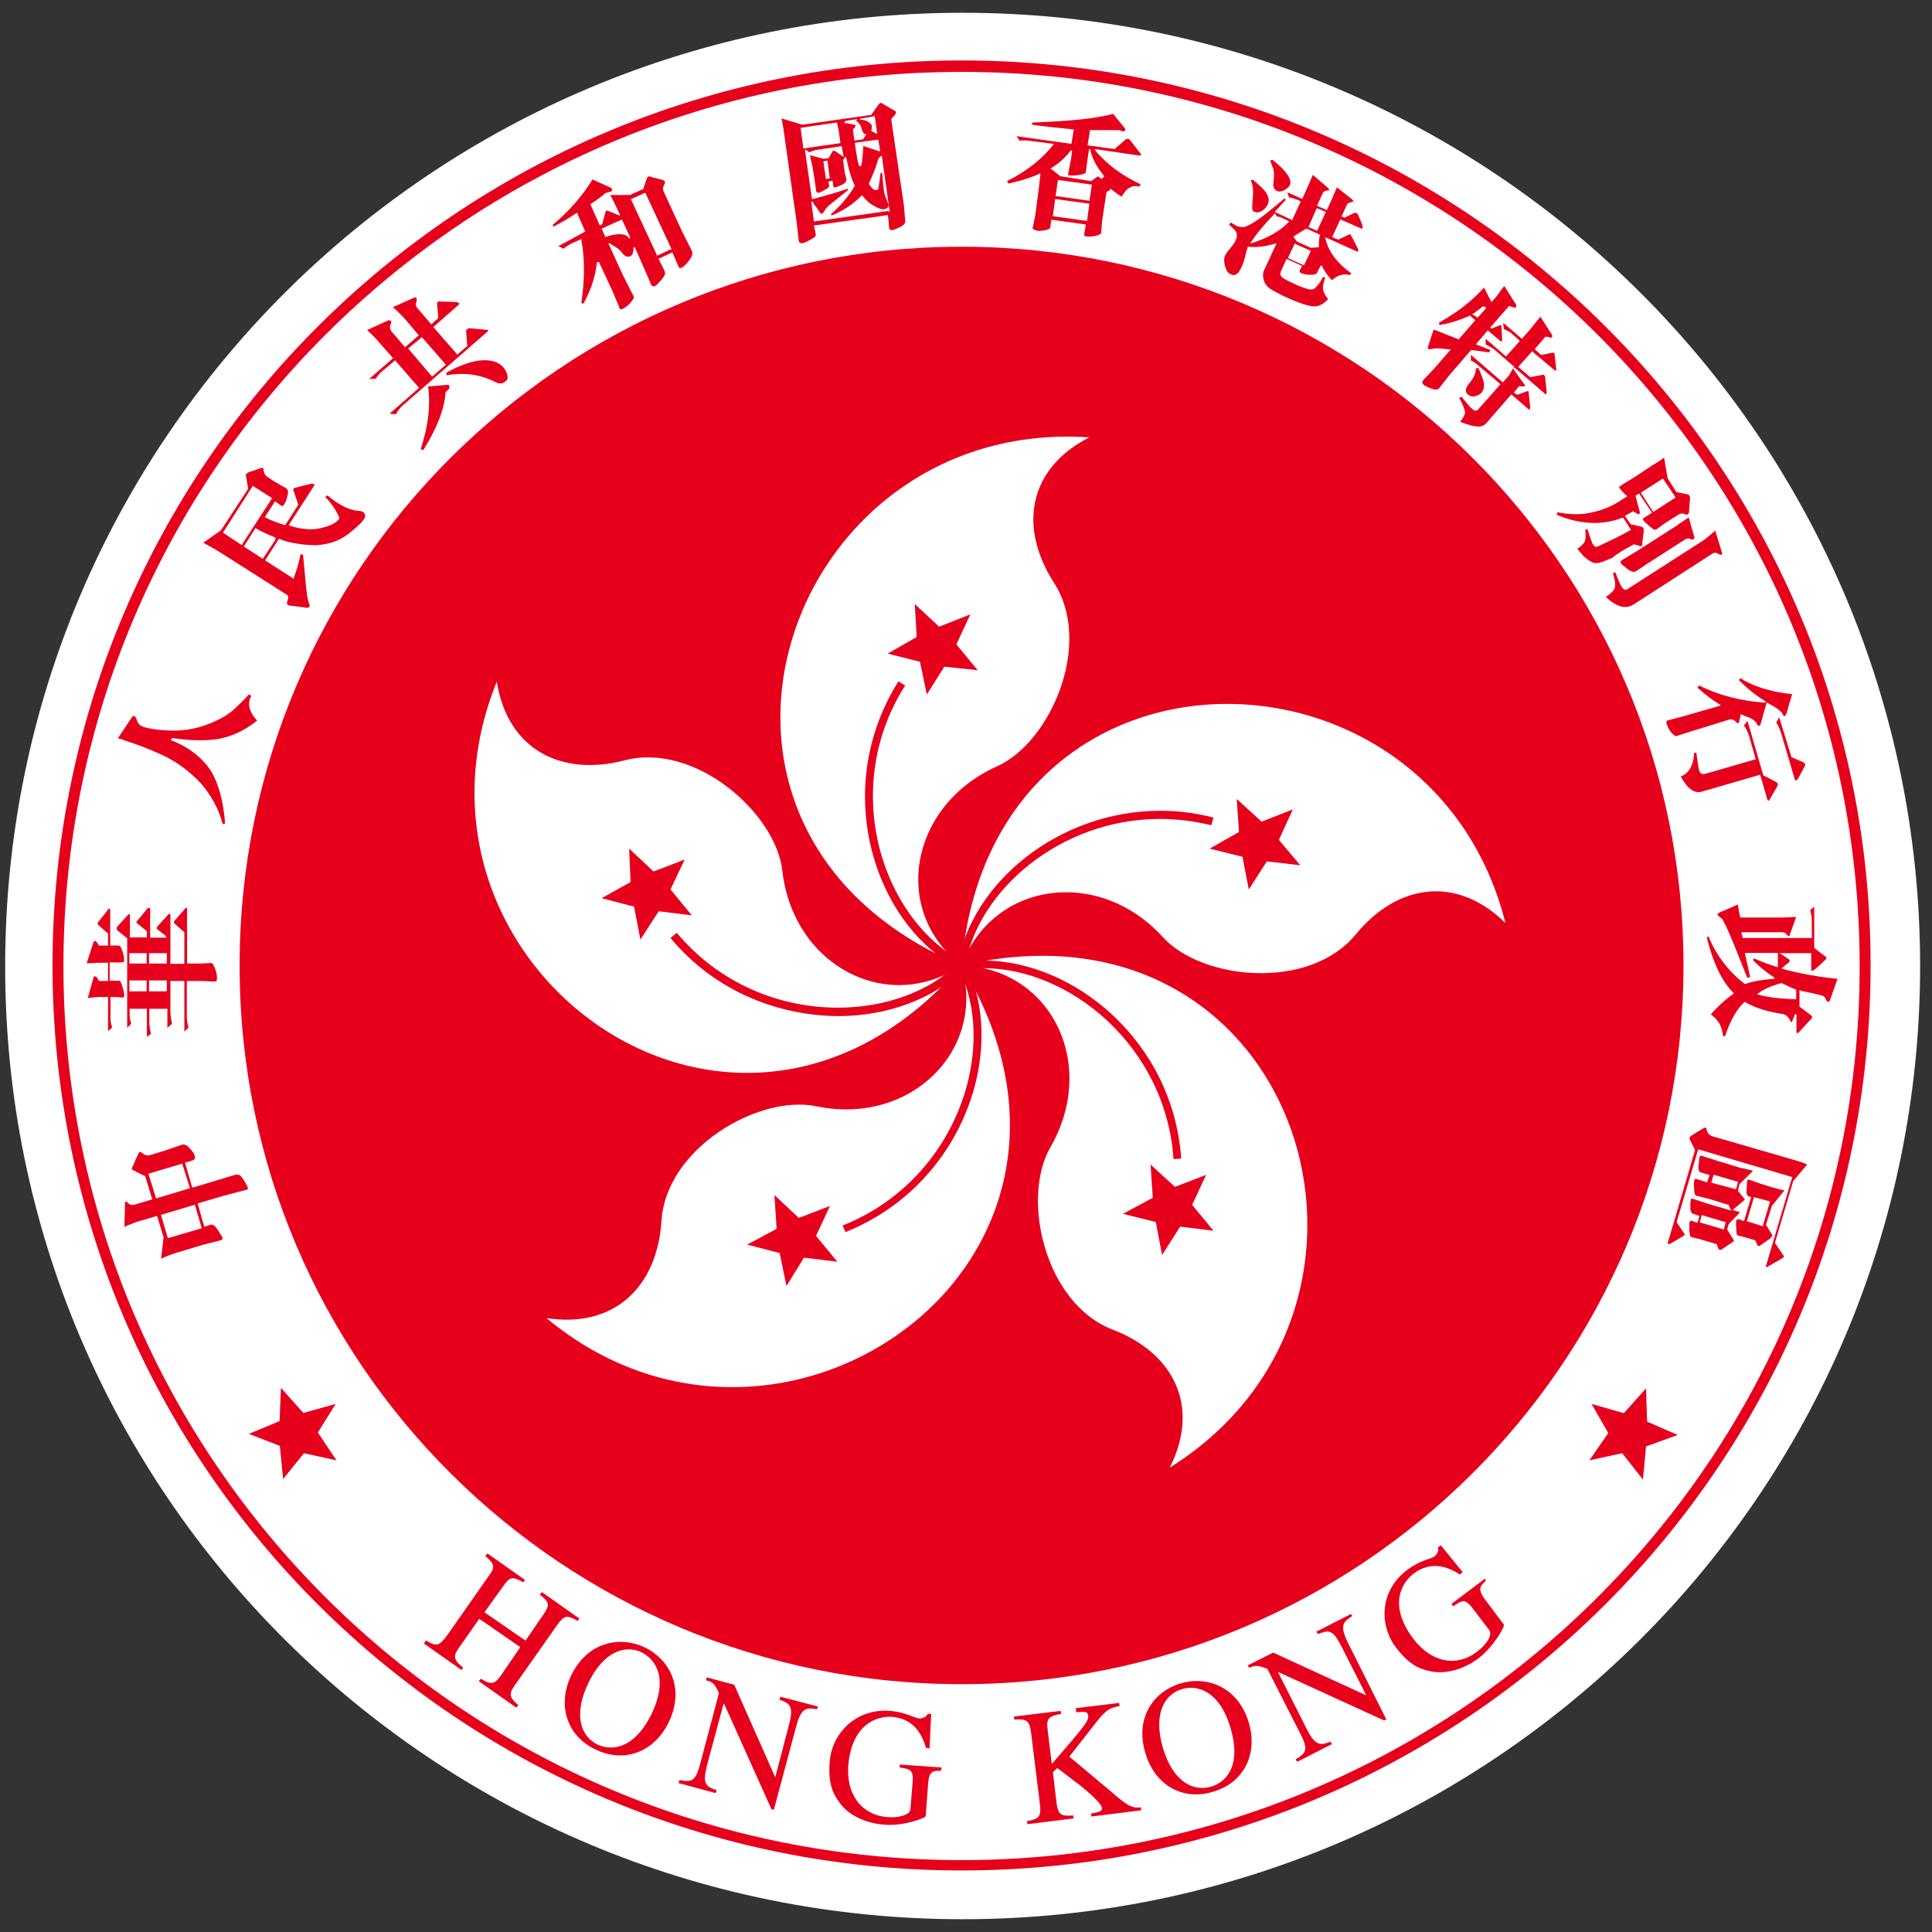 <svg width="78" height="78" viewBox="0 0 78 78" fill="none" xmlns="http://www.w3.org/2000/svg">
<rect x="0" y="0" width="78" height="78" fill="#333333" stroke="none"/>
<g id="Group">
<g id="Group_2">
<path id="Vector" d="M38.865 77.484C60.214 77.484 77.52 60.254 77.52 39C77.52 17.746 60.214 0.516 38.865 0.516C17.516 0.516 0.209 17.746 0.209 39C0.187 60.254 17.494 77.484 38.865 77.484Z" fill="white"/>
<path id="Vector_2" d="M38.82 2.44C18.543 2.44 2.12 18.812 2.12 38.978C2.12 59.165 18.565 75.516 38.82 75.516C59.098 75.516 75.521 59.143 75.521 38.978C75.543 18.812 59.098 2.44 38.82 2.44ZM38.82 75.098C18.786 75.098 2.561 58.934 2.561 39C2.561 19.065 18.786 2.902 38.82 2.902C58.855 2.902 75.079 19.065 75.079 39C75.102 58.913 58.844 75.098 38.82 75.098Z" fill="#E6001C"/>
<path id="Vector_3" d="M38.82 67.995C54.923 67.995 67.967 55.009 67.967 38.978C67.967 22.947 54.901 9.961 38.82 9.961C22.718 9.961 9.674 22.969 9.674 38.978C9.663 55.009 22.729 67.995 38.82 67.995Z" fill="#E6001C"/>
<g id="Group_3">
<g id="Group_4">
<path id="Vector_4" d="M38.82 38.978C25.921 33.546 31.631 16.823 43.978 17.658C41.482 18.934 41.129 21.309 42.553 23.53C44.144 25.993 42.41 29.984 40.245 30.941C36.7 32.546 35.982 36.79 38.82 38.978Z" fill="white"/>
<path id="Vector_5" d="M38.82 38.978C29.654 49.523 15.439 38.934 20.056 27.521C20.498 30.281 22.673 31.358 25.214 30.699C28.063 29.951 31.332 32.832 31.586 35.163C32.028 39 35.838 40.979 38.82 38.978Z" fill="white"/>
<path id="Vector_6" d="M38.82 38.978C46.055 50.919 31.542 61.112 22.066 53.217C24.838 53.635 26.528 51.92 26.705 49.314C26.87 46.367 30.625 44.179 32.956 44.663C36.744 45.454 39.825 42.42 38.82 38.978Z" fill="white"/>
<path id="Vector_7" d="M38.82 38.978C52.471 35.822 57.718 52.7 47.225 59.253C48.484 56.769 47.369 54.613 44.917 53.679C42.167 52.612 41.228 48.379 42.399 46.334C44.354 42.947 42.421 39.099 38.82 38.978Z" fill="white"/>
<path id="Vector_8" d="M38.82 38.978C40.013 25.069 57.784 25.322 60.777 37.263C58.789 35.306 56.392 35.702 54.736 37.725C52.869 40.001 48.529 39.583 46.938 37.824C44.332 34.976 40.057 35.614 38.82 38.978Z" fill="white"/>
</g>
<g id="Group_5">
<path id="Vector_9" d="M38.125 26.916L37.418 28.038L37.142 26.718L35.838 26.388L37.009 25.718L36.932 24.387L37.915 25.3L39.174 24.805L38.611 26.015L39.472 27.059L38.125 26.916Z" fill="#E6001C"/>
<path id="Vector_10" d="M27.069 35.91L27.931 36.955L26.594 36.79L25.854 37.933L25.6 36.603L24.286 36.262L25.457 35.613L25.401 34.261L26.384 35.185L27.643 34.701L27.069 35.91Z" fill="#E6001C"/>
<path id="Vector_11" d="M32.249 49.171L33.508 48.687L32.945 49.896L33.806 50.941L32.459 50.776L31.752 51.919L31.476 50.589L30.162 50.248L31.354 49.611L31.266 48.247L32.249 49.171Z" fill="#E6001C"/>
<path id="Vector_12" d="M46.541 48.357L46.452 47.016L47.435 47.917L48.694 47.433L48.131 48.643L48.992 49.688L47.645 49.523L46.916 50.666L46.662 49.336L45.337 49.006L46.541 48.357Z" fill="#E6001C"/>
<path id="Vector_13" d="M50.163 34.591L48.838 34.261L50.02 33.59L49.931 32.26L50.936 33.172L52.195 32.678L51.632 33.909L52.493 34.932L51.146 34.778L50.417 35.91L50.163 34.591Z" fill="#E6001C"/>
</g>
<g id="Group_6">
<path id="Vector_14" d="M34.922 32.15C34.922 30.6 35.341 28.994 36.269 27.51L36.545 27.675C35.64 29.093 35.242 30.644 35.242 32.139C35.242 35.042 36.755 37.736 38.909 38.846L38.765 39.143C36.468 37.956 34.922 35.163 34.922 32.15Z" fill="#E6001C"/>
<path id="Vector_15" d="M27.069 37.868L27.323 37.659C29.068 39.748 31.52 40.682 33.828 40.682C35.739 40.682 37.539 40.034 38.71 38.868L38.942 39.099C37.683 40.353 35.794 41.023 33.828 41.023C31.432 41.001 28.88 40.045 27.069 37.868Z" fill="#E6001C"/>
<path id="Vector_16" d="M34.016 49.479C37.473 48.104 39.306 44.784 39.306 41.815C39.306 40.814 39.096 39.869 38.677 39.033L38.975 38.89C39.417 39.77 39.627 40.77 39.627 41.793C39.627 44.883 37.716 48.302 34.138 49.742L34.016 49.479Z" fill="#E6001C"/>
<path id="Vector_17" d="M39.704 39.088C39.406 39.088 39.141 39.11 38.865 39.154L38.82 38.846C39.119 38.802 39.406 38.78 39.704 38.78C43.349 38.78 47.358 42.035 47.689 46.774L47.38 46.796C47.06 42.211 43.161 39.088 39.704 39.088Z" fill="#E6001C"/>
<path id="Vector_18" d="M38.666 38.956C39.207 35.68 42.708 32.733 46.85 32.733C47.568 32.733 48.275 32.821 48.992 33.008L48.904 33.316C48.208 33.151 47.523 33.063 46.828 33.063C42.841 33.063 39.472 35.922 38.964 39.011L38.666 38.956Z" fill="#E6001C"/>
</g>
</g>
<path id="Vector_19" d="M12.833 57.835L13.584 58.957L12.27 58.671L11.43 59.715L11.298 58.374L10.05 57.89L11.287 57.373L11.342 56.032L12.247 57.044L13.551 56.681L12.833 57.835Z" fill="#E6001C"/>
<path id="Vector_20" d="M64.93 57.857L64.168 58.957L65.493 58.671L66.332 59.737L66.454 58.396L67.735 57.934L66.498 57.395L66.454 56.054L65.559 57.054L64.256 56.681L64.93 57.857Z" fill="#E6001C"/>
<g id="Group_7">
<path id="Vector_21" d="M17.195 66.225C17.659 66.521 17.759 66.412 18.057 66.016L19.713 63.652C20.012 63.256 19.968 63.146 19.592 62.816L19.68 62.717L21.193 63.784L21.127 63.883C20.685 63.63 20.586 63.652 20.31 64.047L19.559 65.092L21.215 66.236L21.933 65.191C22.209 64.795 22.187 64.685 21.79 64.377L21.878 64.278L23.391 65.345L23.325 65.444C22.883 65.191 22.784 65.213 22.508 65.587L20.807 68.006C20.553 68.358 20.531 68.512 20.928 68.841L20.84 68.94L19.327 67.874L19.415 67.775C19.879 68.072 20.001 67.962 20.277 67.566L21.006 66.499L19.349 65.356L18.554 66.488C18.3 66.84 18.278 66.994 18.697 67.324L18.631 67.423L17.118 66.356L17.195 66.225Z" fill="#E6001C"/>
<path id="Vector_22" d="M23.049 67.665C23.701 66.291 25.004 66.038 26.009 66.499C26.992 66.961 27.666 68.105 27.014 69.501C26.406 70.777 25.169 71.172 24.076 70.645C22.96 70.15 22.463 68.941 23.049 67.665ZM26.318 69.171C26.97 67.797 26.506 67.005 25.898 66.708C25.291 66.412 24.385 66.609 23.734 67.984C23.126 69.303 23.48 70.139 24.153 70.447C24.827 70.733 25.689 70.48 26.318 69.171Z" fill="#E6001C"/>
<path id="Vector_23" d="M32.989 69.006C32.569 68.941 32.359 68.918 32.15 69.677L31.244 73.064L31.145 73.042L29.234 68.787H29.212L28.538 71.293C28.372 71.964 28.45 72.129 28.936 72.272L28.891 72.393L27.389 71.986L27.434 71.865C27.942 71.964 28.085 71.909 28.273 71.195L29.024 68.358C28.858 67.962 28.748 67.896 28.505 67.841L28.527 67.72L29.642 68.017L31.299 71.755L31.862 69.6C32.05 68.874 31.884 68.764 31.465 68.622L31.509 68.501L33.022 68.897L32.989 69.006Z" fill="#E6001C"/>
<path id="Vector_24" d="M37.981 71.491C37.683 71.491 37.517 71.491 37.473 71.975L37.374 73.317C37.374 73.405 36.446 73.734 35.717 73.668C35.065 73.624 34.336 73.361 33.917 72.811C33.607 72.393 33.431 71.997 33.497 71.118C33.585 70.007 34.524 68.963 35.949 69.072C36.623 69.138 36.91 69.369 37.12 69.38C37.164 69.38 37.396 69.358 37.451 69.193H37.594L37.528 70.59L37.385 70.568C37.241 70.084 36.943 69.402 36.026 69.314C35.397 69.27 34.392 69.611 34.248 71.272C34.16 72.459 34.789 73.273 35.816 73.361C36.258 73.405 36.744 73.273 36.755 73.053L36.843 71.986C36.888 71.447 36.755 71.425 36.324 71.359V71.239L38.025 71.359L37.981 71.491Z" fill="#E6001C"/>
</g>
<g id="Group_8">
<path id="Vector_25" d="M43.437 68.962L45.182 68.753L45.204 68.874C44.806 68.962 44.685 68.995 44.265 69.523L43.172 70.919L44.917 72.382C45.403 72.8 45.668 73.031 46.055 72.965L46.077 73.086L44.067 73.338L44.044 73.218C44.398 73.152 44.508 73.13 44.486 72.987C44.464 72.778 43.735 72.173 43.481 71.986L42.686 71.381L42.509 71.546L42.653 72.778C42.719 73.24 42.796 73.338 43.327 73.294L43.349 73.415L41.482 73.646L41.46 73.525C41.979 73.437 42.045 73.317 41.979 72.8L41.626 69.941C41.559 69.424 41.416 69.402 40.952 69.424L40.93 69.303L42.819 69.072L42.841 69.193C42.322 69.292 42.233 69.38 42.299 69.864L42.465 71.216C43.79 69.688 43.956 69.479 43.934 69.27C43.912 69.083 43.79 69.105 43.448 69.127L43.437 68.962Z" fill="#E6001C"/>
<path id="Vector_26" d="M46.242 70.777C45.8 69.314 46.618 68.27 47.667 67.962C48.716 67.654 49.975 68.083 50.417 69.545C50.815 70.898 50.141 72.008 48.97 72.338C47.811 72.701 46.64 72.129 46.242 70.777ZM49.677 69.754C49.258 68.314 48.374 67.995 47.722 68.193C47.071 68.38 46.529 69.116 46.949 70.568C47.369 71.964 48.186 72.338 48.904 72.129C49.622 71.909 50.097 71.15 49.677 69.754Z" fill="#E6001C"/>
<path id="Vector_27" d="M54.592 65.246C54.239 65.477 54.073 65.598 54.404 66.29L55.972 69.424L55.873 69.457L51.621 67.511H51.599L52.77 69.831C53.079 70.436 53.278 70.502 53.708 70.315L53.775 70.414L52.372 71.128L52.306 71.029C52.748 70.777 52.825 70.612 52.493 69.985L51.168 67.379C50.771 67.214 50.66 67.236 50.439 67.335L50.373 67.236L51.4 66.719L55.133 68.435H55.155L54.15 66.455C53.797 65.763 53.631 65.807 53.211 65.972L53.145 65.873L54.548 65.158L54.592 65.246Z" fill="#E6001C"/>
<path id="Vector_28" d="M59.982 63.828C59.772 64.014 59.65 64.135 59.915 64.52L60.711 65.587C60.777 65.653 60.291 66.489 59.706 66.939C59.187 67.335 58.469 67.61 57.773 67.478C57.265 67.379 56.867 67.181 56.348 66.499C55.674 65.598 55.696 64.201 56.834 63.366C57.375 62.97 57.762 62.948 57.927 62.827C57.972 62.783 58.115 62.64 58.049 62.475L58.17 62.387L59.054 63.476L58.932 63.564C58.513 63.289 57.817 62.981 57.088 63.52C56.58 63.894 56.039 64.817 57.066 66.17C57.795 67.126 58.811 67.313 59.628 66.686C60.004 66.412 60.258 66.016 60.136 65.829L59.485 64.971C59.153 64.531 59.043 64.597 58.667 64.85L58.601 64.751L59.96 63.729L59.982 63.828Z" fill="#E6001C"/>
</g>
<g id="Group_9">
<path id="Vector_29" d="M10.005 47.939C9.983 47.873 9.917 47.774 9.84 47.642C9.74 47.477 9.674 47.433 9.63 47.433C9.586 47.411 9.541 47.411 9.486 47.433L8.79 47.642L7.808 47.939H7.774L7.752 47.917L7.476 46.961L7.454 46.939H7.476L7.774 46.851C7.819 46.829 7.896 46.807 7.863 46.664C7.841 46.576 7.774 46.477 7.653 46.356C7.553 46.235 7.443 46.191 7.355 46.213L6.681 46.444L6.074 46.631C5.952 46.675 5.819 46.631 5.72 46.532C5.698 46.51 5.676 46.51 5.654 46.51C5.632 46.51 5.588 46.532 5.588 46.576L5.334 47.137C5.334 47.159 5.311 47.181 5.334 47.203C5.334 47.224 5.356 47.246 5.378 47.246L5.842 47.477H5.864V47.499L6.14 48.401L6.162 48.423H6.14L5.444 48.632C5.322 48.676 5.212 48.632 5.135 48.533C5.113 48.511 5.113 48.511 5.091 48.511C5.068 48.511 5.046 48.533 5.046 48.555L5.024 49.534C5.146 49.468 5.322 49.413 5.532 49.325L6.328 49.094H6.35V49.116L6.604 49.951L6.504 50.82C6.714 50.721 6.924 50.633 7.156 50.567L8.183 50.259L8.912 50.072C8.956 50.072 8.956 50.05 8.978 50.028C8.978 50.006 8.978 49.984 8.978 49.962C8.956 49.896 8.89 49.819 8.813 49.688C8.713 49.523 8.647 49.479 8.603 49.457C8.559 49.435 8.514 49.435 8.459 49.457L8.271 49.523H8.238V49.501L7.984 48.599V48.577H8.006L9.056 48.269L9.939 48.038C9.983 48.038 10.005 48.016 10.005 47.994C10.005 47.994 10.005 47.983 10.005 47.939ZM6.316 48.379H6.294V48.357L5.996 47.401V47.379H6.018L7.344 46.983H7.366V47.005L7.664 47.961V47.983H7.631L6.316 48.379ZM8.139 49.566L8.161 49.589H8.139L6.791 49.984H6.769V49.962L6.504 49.061V49.039H6.526L7.852 48.643H7.874V48.665L8.139 49.566Z" fill="#E6001C"/>
</g>
<path id="Vector_30" d="M4.483 41.463L4.461 41.485V41.507L4.483 41.463Z" fill="white"/>
<g id="Group_10">
<path id="Vector_31" d="M6.946 41.276H6.924V41.298L6.946 41.276Z" fill="#E6001C"/>
<path id="Vector_32" d="M7.608 41.463L7.587 41.485L7.608 41.463Z" fill="white"/>
<path id="Vector_33" d="M6.106 41.672H6.085V41.694L6.106 41.672Z" fill="white"/>
</g>
<g id="Group_11">
<path id="Vector_34" d="M3.688 39.462V39.44H3.71L3.688 39.462Z" fill="#E6001C"/>
<path id="Vector_35" d="M4.925 38.857C4.991 38.857 5.013 38.835 5.013 38.769C5.013 38.681 4.991 38.582 4.969 38.472C4.925 38.351 4.903 38.285 4.881 38.241C4.859 38.197 4.814 38.175 4.781 38.175H4.461H4.45V38.153V36.735C4.45 36.735 4.45 36.691 4.428 36.691C4.428 36.691 4.428 36.691 4.406 36.691C4.384 36.691 4.362 36.691 4.362 36.713C4.362 36.735 3.964 37.23 3.964 37.23C3.942 37.252 3.942 37.274 3.942 37.296C3.942 37.318 3.964 37.34 3.986 37.362L4.34 37.669L4.362 37.691V38.153V38.175H4.34H4.008H3.986V38.153L3.887 38.01C3.865 37.988 3.865 37.988 3.843 37.988C3.82 37.988 3.798 38.01 3.776 38.032L3.5 38.89C3.622 38.89 3.986 38.868 3.986 38.868H4.34H4.362V38.89V39.583V39.605H4.34H4.008H3.986V39.583C3.92 39.462 3.898 39.44 3.887 39.44C3.865 39.44 3.865 39.418 3.843 39.418C3.798 39.418 3.776 39.44 3.776 39.462L3.544 40.297C3.644 40.275 3.964 40.253 3.964 40.253H4.34H4.362V40.275V41.628L4.527 41.485C4.483 41.342 4.461 41.21 4.461 41.111V40.275V40.253H4.483H4.715L4.969 40.275C4.991 40.275 4.991 40.275 4.991 40.253C5.013 40.253 5.013 40.209 5.013 40.154C5.013 40.099 4.991 39.989 4.947 39.847C4.903 39.682 4.859 39.638 4.859 39.616C4.837 39.594 4.792 39.594 4.77 39.594H4.439H4.428V39.572V38.879V38.857H4.45H4.925Z" fill="#E6001C"/>
<path id="Vector_36" d="M8.68 39.099C8.636 39 8.603 38.879 8.514 38.879L8.073 38.901H7.565H7.553V38.879V36.691C7.553 36.647 7.531 36.647 7.531 36.647C7.509 36.647 7.487 36.669 7.487 36.669L7.045 37.175C7.023 37.197 7.023 37.219 7.023 37.241C7.023 37.263 7.045 37.285 7.068 37.307L7.443 37.637V37.658V38.89V38.912H7.421H6.902H6.88V38.89V36.944C6.88 36.922 6.88 36.9 6.858 36.9C6.836 36.9 6.836 36.9 6.836 36.9C6.813 36.9 6.791 36.9 6.791 36.922L6.372 37.384C6.35 37.406 6.328 37.45 6.328 37.472C6.328 37.494 6.35 37.516 6.372 37.538L6.703 37.791V37.812V37.834V37.856H6.692H6.085H6.062V37.834V36.702C6.062 36.658 6.04 36.658 6.018 36.658C5.996 36.658 5.974 36.658 5.952 36.68C5.93 36.702 5.532 37.186 5.532 37.186C5.51 37.186 5.51 37.208 5.51 37.23C5.51 37.252 5.532 37.274 5.554 37.296L5.93 37.593V37.615V37.824V37.846H5.908H5.267H5.245V37.824V36.944C5.245 36.9 5.223 36.9 5.223 36.9C5.201 36.9 5.201 36.9 5.179 36.922L4.737 37.406C4.715 37.428 4.715 37.45 4.715 37.494C4.715 37.516 4.715 37.538 4.737 37.56L5.113 37.867H5.135V37.889V41.496L5.3 41.331C5.256 41.21 5.234 41.078 5.234 40.979V40.748V40.726H5.256H5.908H5.93V40.748V41.859L6.096 41.738C6.051 41.551 6.029 41.408 6.029 41.254V40.748V40.726H6.062H6.736H6.758V40.748V41.496L6.946 41.331C6.902 41.144 6.88 40.979 6.88 40.814V39.649V39.605H6.902H7.421H7.443V39.627V41.65L7.609 41.485C7.565 41.32 7.542 41.155 7.542 41.023V39.605H7.565H8.128L8.614 39.627C8.702 39.627 8.735 39.627 8.735 39.605C8.757 39.605 8.757 39.561 8.757 39.517C8.768 39.396 8.746 39.275 8.68 39.099ZM5.223 38.879V38.505V38.483H5.245H5.897H5.919V38.505V38.879V38.901H5.897H5.245H5.223V38.879ZM5.897 40.023H5.245H5.223V40.001V39.605V39.583H5.245H5.897H5.919V39.605V40.001V40.023H5.897ZM6.018 38.879V38.505V38.483H6.04H6.714H6.736V38.505V38.879V38.901H6.714H6.04H6.018V38.879ZM6.714 40.023H6.04H6.018V40.001V39.605V39.583H6.04H6.714H6.736V39.605V39.979V40.001H6.714V40.023Z" fill="#E6001C"/>
</g>
<g id="Group_12">
<path id="Vector_37" d="M6.946 29.819V29.797H6.968C7.62 29.896 8.227 29.918 8.768 29.841C9.31 29.753 9.862 29.511 10.381 29.093C10.105 28.796 10.005 28.51 10.083 28.235C10.105 28.192 10.105 28.148 10.149 28.115L10.061 28.027C9.784 28.323 9.553 28.543 9.409 28.675C9.243 28.818 9.011 28.972 8.691 29.115C8.382 29.258 8.062 29.368 7.752 29.423C7.443 29.489 7.079 29.511 6.725 29.489C6.372 29.467 6.029 29.423 5.786 29.346C5.665 29.302 5.577 29.225 5.532 29.093C5.488 28.95 5.444 28.928 5.433 28.906C5.411 28.906 5.367 28.906 5.345 28.928L4.759 29.808C4.848 29.83 4.947 29.852 5.035 29.896C5.433 30.017 5.941 30.204 6.548 30.479C7.134 30.753 7.664 31.149 8.106 31.622C8.525 32.106 8.835 32.667 8.989 33.271L9.089 33.249C9.022 32.37 8.835 31.666 8.525 31.138C8.194 30.622 7.664 30.182 6.913 29.885H6.88L6.946 29.819Z" fill="#E6001C"/>
</g>
<g id="Group_13">
<path id="Vector_38" d="M14.743 20.792C14.721 20.726 14.699 20.693 14.655 20.671C14.633 20.649 14.567 20.627 14.489 20.627C14.191 20.605 13.882 20.484 13.551 20.253C13.451 20.187 13.319 20.088 13.219 20L13.131 20.066C13.363 20.297 13.551 20.572 13.694 20.88V20.902V20.924L13.672 20.968C13.606 21.067 13.44 21.177 13.164 21.265C12.888 21.352 12.645 21.386 12.391 21.363C12.137 21.341 11.905 21.297 11.695 21.221L11.651 21.199L11.673 21.177L12.678 19.615C12.722 19.549 12.7 19.549 12.678 19.549C12.656 19.549 12.634 19.527 12.59 19.527C12.546 19.527 11.916 19.692 11.916 19.692C11.894 19.692 11.872 19.714 11.85 19.736C11.828 19.758 11.828 19.78 11.85 19.802L12.037 20.363V20.385L11.53 21.177V21.199H11.507C11.209 21.111 10.944 21.012 10.712 20.891L10.69 20.869L10.712 20.847L11.088 20.264L11.11 20.242L11.132 20.264L11.342 20.407C11.386 20.429 11.441 20.451 11.485 20.341C11.53 20.275 11.574 20.176 11.607 20.011C11.651 19.846 11.629 19.758 11.54 19.703L11.055 19.428L10.778 19.241C10.69 19.175 10.657 19.098 10.635 18.945C10.635 18.922 10.613 18.901 10.613 18.901C10.591 18.878 10.569 18.878 10.524 18.901L10.039 19.066C9.994 19.087 9.972 19.109 9.95 19.131C9.928 19.153 9.928 19.175 9.928 19.197L10.016 19.714V19.736L8.923 21.407L8.205 21.913C8.371 22.001 8.603 22.122 8.901 22.309L11.563 24.002C11.651 24.046 11.651 24.123 11.607 24.255C11.585 24.299 11.585 24.354 11.585 24.376C11.585 24.398 11.629 24.42 11.651 24.442C11.695 24.442 12.402 24.541 12.402 24.541C12.446 24.541 12.468 24.519 12.49 24.497C12.512 24.453 12.512 24.431 12.49 24.398C12.424 24.255 12.369 23.914 12.325 23.354L12.236 22.397L12.137 22.375C12.071 22.672 11.993 22.98 11.861 23.332V23.376L11.839 23.354L10.723 22.639L10.701 22.617L10.723 22.595L11.242 21.781L11.264 21.759H11.287C11.474 21.847 11.706 21.902 11.982 21.946C12.236 21.99 12.501 22.012 12.777 22.012C13.054 21.99 13.297 21.946 13.551 21.847C13.805 21.748 14.037 21.594 14.246 21.407C14.456 21.221 14.6 21.1 14.622 21.056L14.688 20.968C14.743 20.902 14.743 20.836 14.743 20.792ZM9.773 22.023L9.751 22.001L9.022 21.517L9 21.495L9.022 21.473L10.193 19.637L10.215 19.615L10.237 19.637L10.966 20.099L10.988 20.121L10.966 20.143L9.773 21.979V22.023ZM11.132 21.77L10.624 22.54L10.602 22.562L10.58 22.54L9.862 22.078L9.84 22.056L9.862 22.034L10.303 21.341L10.326 21.32L10.348 21.341C10.558 21.462 10.834 21.594 11.099 21.693L11.121 21.715V21.77H11.132Z" fill="#E6001C"/>
</g>
<g id="Group_14">
<path id="Vector_39" d="M19.691 13.381L19.713 13.359V13.337C19.713 13.315 19.669 13.315 19.647 13.315C19.625 13.315 18.929 13.249 18.929 13.249C18.929 13.249 18.907 13.249 18.863 13.293C18.819 13.315 18.819 13.337 18.819 13.381L18.863 13.964V13.986H18.841L18.488 14.294L18.465 14.316L18.443 14.294L17.516 13.227L17.494 13.205L17.516 13.183L18.521 12.303C18.543 12.281 18.543 12.259 18.543 12.259C18.543 12.259 18.543 12.238 18.521 12.238C18.499 12.216 18.477 12.216 18.432 12.194L17.736 12.171C17.714 12.171 17.692 12.171 17.67 12.194C17.648 12.216 17.648 12.238 17.648 12.259L17.692 12.82V12.842L17.438 13.073L17.416 13.095L17.394 13.073L16.875 12.468C16.787 12.38 16.776 12.281 16.809 12.194C16.831 12.106 16.831 12.073 16.809 12.029C16.787 12.007 16.787 12.007 16.742 12.007L15.859 12.402C15.947 12.468 16.069 12.589 16.301 12.82L16.886 13.513L16.908 13.535L16.886 13.557L16.378 13.997L16.356 14.019L16.334 13.997L15.815 13.392C15.726 13.293 15.726 13.161 15.793 13.04C15.793 13.018 15.815 12.996 15.771 12.952C15.748 12.93 15.726 12.93 15.682 12.93L14.821 13.326C14.887 13.392 15.008 13.491 15.218 13.722L15.848 14.437L15.87 14.459L15.848 14.48L14.909 15.294H15.163C15.262 15.151 15.373 15.019 15.461 14.964L15.925 14.569L15.947 14.546L15.969 14.569L16.897 15.635L16.919 15.657L16.897 15.679L15.726 16.702L15.98 16.724C16.047 16.603 16.146 16.471 16.256 16.372L19.691 13.381ZM16.5 14.096L16.477 14.074L16.5 14.052L17.008 13.634L17.03 13.612L17.052 13.634L17.98 14.7L18.002 14.722L17.98 14.744L17.471 15.184L17.449 15.206L17.427 15.184L16.5 14.096Z" fill="#E6001C"/>
<path id="Vector_40" d="M18.079 15.536L17.284 15.602C17.383 16.328 17.306 17.163 16.985 18.131L17.085 18.175C17.626 17.317 17.946 16.526 17.991 15.833L18.134 15.69C18.156 15.668 18.156 15.646 18.134 15.602C18.145 15.558 18.123 15.536 18.079 15.536Z" fill="#E6001C"/>
<path id="Vector_41" d="M20.487 15.162C20.465 15.063 20.42 14.953 20.343 14.854C20.155 14.623 19.857 14.524 19.459 14.546C19.084 14.568 18.576 14.733 18.013 15.052L18.035 15.151C18.708 15.03 19.382 15.107 20.001 15.426C20.166 15.514 20.299 15.492 20.398 15.404C20.487 15.349 20.509 15.261 20.487 15.162Z" fill="#E6001C"/>
</g>
<g id="Group_15">
<path id="Vector_42" d="M22.772 10.038L22.75 10.016L22.729 10.038H22.772Z" fill="#E6001C"/>
<path id="Vector_43" d="M27.931 10.126L27.533 9.335L26.782 7.707C26.76 7.641 26.76 7.564 26.804 7.476C26.848 7.41 26.848 7.377 26.848 7.333C26.826 7.311 26.804 7.289 26.76 7.267L26.296 7.146C26.23 7.113 26.197 7.113 26.174 7.135C26.13 7.157 26.13 7.179 26.108 7.223L25.965 7.641H25.942L25.434 7.872H24.639C24.706 7.993 24.783 8.147 24.849 8.29L25.015 8.642L25.037 8.708L24.971 8.686L24.573 8.521C24.507 8.499 24.485 8.499 24.485 8.499C24.485 8.499 24.463 8.521 24.441 8.565L24.319 9.027V9.049L24.231 9.093L24.209 9.115V9.082L23.844 8.268V8.246L23.866 8.224C24.12 8.059 24.286 7.927 24.33 7.894C24.374 7.85 24.43 7.806 24.451 7.795C24.496 7.773 24.551 7.773 24.595 7.751C24.661 7.751 24.683 7.729 24.695 7.707C24.717 7.685 24.717 7.641 24.695 7.619C24.695 7.597 24.672 7.597 24.65 7.575L23.921 7.245C23.513 7.916 22.96 8.543 22.309 9.082L22.353 9.148C22.706 8.961 23.027 8.774 23.259 8.609L23.281 8.587L23.303 8.609L23.612 9.313L23.634 9.335L23.612 9.357L22.541 9.939L22.751 10.038C22.916 9.917 23.06 9.829 23.17 9.785L23.447 9.664L23.469 9.642V9.686C23.612 10.434 23.612 11.292 23.469 12.237L23.557 12.259C23.855 11.72 24.043 11.149 24.098 10.61V10.588H24.12H24.142L24.164 10.566L24.186 10.588L24.728 11.754L24.982 12.358L25.004 12.424C25.026 12.468 25.048 12.512 25.147 12.468C25.214 12.424 25.313 12.369 25.424 12.259C25.545 12.116 25.567 12.05 25.589 12.05C25.589 12.006 25.589 11.962 25.567 11.929L25.501 11.809L25.125 11.061L24.584 9.873L24.562 9.851L24.584 9.829H24.606H24.628C24.65 9.851 24.717 9.895 24.816 9.95C24.938 10.016 25.048 10.115 25.147 10.247C25.236 10.346 25.335 10.39 25.445 10.346C25.49 10.324 25.534 10.28 25.545 10.225C25.567 10.159 25.589 10.104 25.567 10.016V9.994H25.589H25.611L25.633 9.972V9.994L25.965 10.742L26.274 11.457C26.296 11.523 26.318 11.545 26.362 11.556C26.384 11.556 26.406 11.556 26.428 11.556C26.495 11.534 26.55 11.468 26.638 11.369C26.727 11.281 26.782 11.204 26.826 11.116C26.87 11.05 26.848 10.995 26.826 10.929L26.594 10.467L26.572 10.445H26.594L27.135 10.192H27.157V10.214L27.389 10.753C27.412 10.797 27.412 10.819 27.434 10.819C27.456 10.819 27.478 10.819 27.5 10.819C27.588 10.775 27.688 10.698 27.798 10.544C27.953 10.357 27.975 10.225 27.931 10.126ZM25.434 9.587L25.412 9.653L25.39 9.609C25.269 9.422 24.927 9.4 24.451 9.565H24.43V9.543L24.308 9.269L24.286 9.247L24.308 9.225L25.081 8.873H25.103L25.125 8.895L25.434 9.565V9.587ZM27.091 10.06L26.55 10.313L26.528 10.335V10.313L25.479 8.059L25.457 8.037H25.479L26.042 7.784H26.064V7.806L27.113 10.06V10.082L27.091 10.06Z" fill="#E6001C"/>
</g>
<g id="Group_16">
<path id="Vector_44" d="M36.49 8.268L35.982 4.826V4.804L36.126 4.64C36.17 4.596 36.17 4.574 36.17 4.541C36.17 4.508 36.148 4.475 36.126 4.475L35.617 4.178C35.606 4.156 35.562 4.156 35.551 4.156C35.529 4.156 35.507 4.178 35.485 4.2L35.187 4.618V4.64H35.165L32.392 5.035L31.553 4.782C31.597 5.035 31.642 5.222 31.652 5.365L32.161 8.961L32.249 9.73C32.249 9.774 32.271 9.796 32.293 9.796C32.315 9.818 32.337 9.818 32.382 9.818C32.448 9.818 32.547 9.774 32.68 9.697C32.845 9.609 32.889 9.576 32.912 9.554C32.934 9.511 32.934 9.489 32.934 9.456L32.867 9.126L32.845 9.104H32.867L35.827 8.686H35.849V8.708L35.871 8.873L35.894 9.203C35.894 9.225 35.916 9.247 35.938 9.269C35.96 9.291 36.004 9.291 36.026 9.291C36.048 9.291 36.126 9.269 36.335 9.17C36.501 9.082 36.567 9.005 36.545 8.895L36.49 8.268ZM35.463 5.64V5.662L35.529 6.058V6.102H35.485L34.855 5.893C34.833 6.267 34.811 6.542 34.767 6.685V6.707H34.745H34.723H34.701L34.679 6.685C34.635 6.564 34.579 6.267 34.513 5.783V5.761H34.535L35.419 5.64H35.463ZM34.789 4.782L35.297 4.695H35.319V4.717L35.408 5.343V5.409L35.364 5.387L35.198 5.299L35.176 5.277V5.255C35.198 5.211 35.198 5.156 35.198 5.112C35.198 5.024 35.132 4.969 35.054 4.925C34.966 4.859 34.867 4.837 34.745 4.837H34.723V4.826V4.804L34.789 4.782ZM34.138 4.881L34.557 4.815H34.623L34.579 4.859L34.557 4.881C34.679 4.947 34.745 5.046 34.789 5.189C34.811 5.332 34.877 5.398 34.933 5.42H34.977L34.955 5.464L34.833 5.629H34.811L34.513 5.673H34.491V5.662L34.436 5.244V5.222C34.535 5.134 34.535 5.101 34.535 5.079C34.535 5.035 34.513 5.035 34.491 5.035L34.138 4.969H34.071L34.138 4.881ZM32.426 5.948L32.326 5.178V5.156H32.348L33.773 4.947H33.795V4.969L33.861 5.277L33.928 5.761V5.783H33.895L32.448 5.992H32.426V5.948ZM35.838 8.521L32.879 8.939H32.856V8.917L32.757 8.169V8.147H32.779H32.801H32.823V8.169C32.845 8.235 32.889 8.29 32.967 8.378C33.033 8.466 33.066 8.543 33.11 8.587C33.133 8.631 33.155 8.631 33.155 8.631C33.199 8.631 33.243 8.587 33.276 8.532C33.32 8.444 33.376 8.367 33.486 8.279L34.237 7.674L34.226 7.619C33.74 7.784 33.243 7.927 32.801 8.037H32.779V8.015L32.503 6.091V6.036L32.547 6.058L32.669 6.146C32.834 6.08 32.945 6.047 33 6.047L33.961 5.904H33.983L34.049 6.278L34.071 6.344L34.005 6.3L33.707 6.091C33.685 6.091 33.663 6.091 33.641 6.091C33.618 6.091 33.596 6.113 33.596 6.135L33.453 6.388H33.431L33.243 6.41L32.702 6.267C32.724 6.388 32.746 6.52 32.79 6.663L32.879 7.201L32.945 7.663C32.945 7.729 32.967 7.751 32.989 7.762C33.011 7.784 33.011 7.784 33.055 7.784C33.077 7.784 33.121 7.762 33.265 7.685C33.409 7.608 33.431 7.586 33.453 7.564C33.475 7.542 33.475 7.52 33.475 7.498L33.453 7.355V7.322H33.475L33.596 7.3H33.618V7.322L33.641 7.509C33.641 7.531 33.663 7.553 33.663 7.553C33.685 7.553 33.707 7.575 33.751 7.553C33.795 7.553 33.873 7.509 34.005 7.454C34.127 7.388 34.171 7.333 34.171 7.223L34.104 6.971L34.038 6.465V6.454L34.104 6.366L34.149 6.322L34.171 6.388C34.259 6.828 34.358 7.179 34.502 7.476V7.498V7.52C34.248 7.938 33.939 8.312 33.541 8.653L33.585 8.697C34.049 8.51 34.447 8.235 34.778 7.905L34.8 7.883L34.822 7.905C34.966 8.092 35.132 8.235 35.308 8.323C35.474 8.422 35.617 8.466 35.706 8.444C35.827 8.422 35.894 8.356 35.871 8.257C35.849 8.191 35.827 8.136 35.783 8.026C35.739 7.927 35.695 7.795 35.684 7.674C35.662 7.531 35.64 7.3 35.617 6.982H35.551C35.485 7.542 35.463 7.586 35.463 7.608C35.463 7.652 35.419 7.674 35.374 7.674C35.33 7.674 35.308 7.674 35.275 7.652C35.253 7.63 35.209 7.608 35.087 7.443V7.41V7.388C35.209 7.136 35.341 6.828 35.463 6.41C35.507 6.366 35.529 6.322 35.562 6.311L35.606 6.289V6.333L35.916 8.521V8.543L35.838 8.521ZM33.508 7.201L33.364 7.223H33.342V7.201L33.243 6.531V6.509H33.265L33.386 6.487H33.409V6.509L33.497 7.179L33.508 7.201Z" fill="#E6001C"/>
</g>
<g id="Group_17">
<path id="Vector_45" d="M44.232 6.091L44.188 6.025H44.254L45.977 6.278C46.021 6.278 46.044 6.278 46.066 6.278C46.066 6.278 46.066 6.278 46.066 6.256C46.066 6.234 46.066 6.212 46.021 6.168L45.602 5.629C45.602 5.607 45.558 5.607 45.535 5.607C45.513 5.607 45.469 5.607 45.447 5.629L45.005 6.014H44.983L43.934 5.871H43.912V5.849L44 5.288V5.255H44.022C44.144 5.255 44.354 5.255 44.63 5.255C44.928 5.255 45.094 5.255 45.171 5.255C45.215 5.255 45.259 5.277 45.292 5.299C45.315 5.299 45.337 5.299 45.381 5.299C45.403 5.299 45.425 5.277 45.425 5.255C45.425 5.233 45.425 5.211 45.425 5.189L44.939 4.596C44.287 4.783 43.172 4.893 41.67 4.948V5.036C42.112 5.101 42.653 5.156 43.327 5.222H43.349V5.244L43.26 5.783V5.805H43.238L41.04 5.497L41.162 5.684C41.261 5.662 41.46 5.662 41.725 5.706L42.498 5.805H42.542L42.52 5.849C42.079 6.41 41.449 6.916 40.654 7.312L40.72 7.411C41.35 7.268 41.769 7.114 41.957 7.015L42.001 6.993V7.059L41.935 7.641L41.791 8.73L41.692 9.203C41.692 9.225 41.692 9.247 41.714 9.247C41.736 9.269 41.78 9.291 41.858 9.313C41.957 9.335 42.09 9.313 42.211 9.291C42.388 9.247 42.399 9.203 42.399 9.203L42.443 8.895V8.873H42.465L43.812 9.06H43.835V9.082L43.768 9.478C43.768 9.5 43.768 9.544 43.868 9.544C43.967 9.566 44.1 9.544 44.243 9.522C44.409 9.478 44.453 9.434 44.453 9.423L44.497 8.917L44.663 7.806C44.663 7.762 44.707 7.718 44.751 7.707C44.818 7.685 44.818 7.663 44.818 7.663V7.619L44.862 7.641C45.05 7.784 45.193 7.894 45.282 7.938C45.403 7.751 45.491 7.63 45.591 7.586C45.69 7.52 45.8 7.498 45.922 7.52C45.944 7.52 45.966 7.52 45.988 7.542L46.055 7.444C45.359 7.114 44.729 6.685 44.232 6.091ZM43.978 8.246L43.89 8.895V8.917H43.868L42.52 8.73H42.509V8.708L42.598 8.059V8.037H42.62L43.967 8.224H43.989V8.246H43.978ZM44.078 7.476L43.989 8.081V8.103H43.967L42.642 7.916H42.62V7.894L42.708 7.29V7.268H42.73L44.078 7.454H44.1L44.078 7.476ZM44.497 7.202L44.464 7.224L44.442 7.202C44.376 7.136 44.332 7.136 44.332 7.114L44.056 7.312L42.807 7.114L42.432 6.817L42.399 6.806L42.443 6.784C42.752 6.597 43.006 6.366 43.216 6.091V6.08H43.238H43.26H43.282V6.102L43.238 6.432L43.117 7.059C43.117 7.059 43.117 7.081 43.205 7.081C43.304 7.103 43.437 7.081 43.603 7.059C43.812 7.015 43.835 6.971 43.835 6.971L43.901 6.465L43.967 6.025V6.014H43.989H44.011V6.036C44.1 6.41 44.287 6.762 44.575 7.103L44.586 7.114L44.497 7.202Z" fill="#E6001C"/>
</g>
<g id="Group_18">
<g id="Group_19">
<path id="Vector_46" d="M54.824 8.664C54.802 8.62 54.78 8.598 54.758 8.598C54.736 8.576 54.713 8.598 54.669 8.598L54.294 8.785H54.272L54.172 8.741H54.15L54.172 8.719L54.382 8.257C54.404 8.213 54.448 8.191 54.526 8.169C54.625 8.147 54.647 8.125 54.647 8.125C54.647 8.125 54.647 8.103 54.559 8.026L53.974 7.564C53.929 7.663 53.808 7.96 53.808 7.96L53.576 8.466L53.554 8.488L53.532 8.466L53.2 8.323L53.178 8.301V8.29L53.41 7.784C53.432 7.74 53.477 7.718 53.554 7.696C53.664 7.685 53.664 7.663 53.664 7.663C53.664 7.663 53.664 7.619 53.565 7.542L53.002 7.059C52.957 7.158 52.814 7.498 52.814 7.498L52.582 8.015L52.56 8.037L52.538 8.015L51.974 7.762L52.041 7.971C52.184 7.993 52.295 8.037 52.394 8.07L52.483 8.114L52.505 8.136V8.158L52.173 8.873L52.151 8.895L52.14 8.873L51.511 8.576L51.466 8.554L51.488 8.532L51.908 8.07L51.864 8.004C51.511 8.312 51.168 8.587 50.859 8.818C50.528 9.049 50.296 9.17 50.185 9.17C50.086 9.17 49.953 9.148 49.854 9.082C49.81 9.06 49.755 9.016 49.688 8.983L49.622 9.071C49.788 9.214 49.898 9.324 49.92 9.401C49.942 9.478 49.942 9.588 49.898 9.675C49.876 9.763 49.799 9.862 49.666 10.027C49.545 10.17 49.478 10.28 49.456 10.324C49.412 10.423 49.412 10.577 49.456 10.742C49.5 10.907 49.578 11.039 49.688 11.072C49.854 11.16 49.986 11.072 50.108 10.819C50.196 10.654 50.229 10.511 50.274 10.335C50.318 10.17 50.34 10.06 50.373 9.983V9.961H50.395C50.771 10.005 51.124 9.939 51.466 9.84L51.533 9.818L51.511 9.884L51.025 10.929C50.98 11.028 50.98 11.16 51.025 11.325C51.069 11.468 51.19 11.622 51.378 11.721C51.566 11.82 51.754 11.93 51.963 12.018C52.427 12.226 52.781 12.347 53.013 12.369C53.222 12.391 53.432 12.281 53.62 12.072C53.477 11.908 53.41 11.743 53.41 11.611C53.41 11.49 53.454 11.358 53.498 11.215L53.432 11.171C53.388 11.215 53.344 11.292 53.289 11.402C53.2 11.523 53.123 11.611 53.057 11.655C52.99 11.699 52.891 11.699 52.748 11.655C52.626 11.611 52.438 11.556 52.228 11.446C51.952 11.325 51.787 11.237 51.742 11.171C51.676 11.105 51.676 11.006 51.742 10.896L51.93 10.478V10.456H51.952L52.56 10.731H52.582L52.56 10.753L52.471 10.918C52.471 10.94 52.471 10.94 52.471 10.962C52.471 10.984 52.493 11.006 52.538 11.028C52.626 11.072 52.748 11.094 52.913 11.094C53.101 11.094 53.167 11.05 53.167 11.028L53.311 10.731H53.377L53.399 10.797C53.487 10.962 53.609 11.149 53.775 11.314C54.007 11.105 54.239 11.039 54.492 11.105L54.559 11.039C53.974 10.621 53.62 10.137 53.51 9.621V9.577L53.554 9.599L54.747 10.137C54.769 10.137 54.791 10.159 54.813 10.159C54.835 10.159 54.835 10.137 54.835 10.115C54.835 10.093 54.835 10.093 54.835 10.071C54.835 10.049 54.559 9.533 54.559 9.533C54.537 9.489 54.515 9.467 54.515 9.467C54.492 9.445 54.471 9.467 54.471 9.467L54.029 9.675L53.819 9.588L53.797 9.566V9.544L54.106 8.873L54.128 8.851L54.15 8.873L54.901 9.203C54.945 9.225 54.989 9.225 54.989 9.225C55.012 9.225 55.012 9.203 55.012 9.203C55.012 9.181 55.012 9.159 55.012 9.137C55.012 9.082 54.824 8.664 54.824 8.664ZM50.561 9.807L50.472 9.829L50.517 9.763C50.726 9.434 51.058 9.049 51.455 8.631L51.477 8.609L51.499 8.653L51.544 8.741C51.61 8.741 51.709 8.763 51.82 8.829L52.008 8.917L52.052 8.939L52.03 8.961C51.698 9.313 51.212 9.599 50.561 9.807ZM52.913 10.148L52.659 10.687V10.709H52.637L52.03 10.434L52.008 10.412V10.39L52.262 9.851L52.284 9.829L52.306 9.851L52.913 10.126L52.935 10.148H52.913ZM53.289 9.5C53.245 9.664 53.245 9.807 53.245 9.961V9.983H53.222L52.924 10.005L52.361 9.752L52.239 9.588L52.217 9.566L52.239 9.544C52.262 9.522 52.361 9.456 52.725 9.236H52.748H52.77L53.311 9.489L53.289 9.5ZM53.521 8.576L53.189 9.291V9.313H53.167L52.836 9.17H52.814L52.836 9.148L53.145 8.433L53.167 8.411H53.189L53.521 8.554H53.543L53.521 8.576Z" fill="#E6001C"/>
<path id="Vector_47" d="M51.422 7.29C51.378 7.52 51.422 7.641 51.544 7.707C51.632 7.751 51.731 7.729 51.842 7.685C51.941 7.619 52.03 7.564 52.074 7.476C52.173 7.246 51.952 6.916 51.378 6.454L51.279 6.476L51.378 6.751C51.444 6.872 51.444 7.059 51.422 7.29Z" fill="#E6001C"/>
<path id="Vector_48" d="M50.583 7.949C50.539 8.301 50.561 8.411 50.561 8.455C50.583 8.521 50.605 8.543 50.66 8.554C50.748 8.598 50.826 8.576 50.958 8.51C51.058 8.444 51.146 8.345 51.19 8.235C51.234 8.136 51.234 8.004 51.168 7.883C51.124 7.74 50.914 7.531 50.583 7.257L50.494 7.279C50.583 7.455 50.605 7.685 50.583 7.949Z" fill="#E6001C"/>
</g>
<g id="Group_20">
<path id="Vector_49" d="M62.765 14.326C62.765 14.305 62.765 14.283 62.743 14.261C62.721 14.239 62.699 14.239 62.676 14.239L62.257 14.326H62.235H62.213L61.981 14.117L61.959 14.096L61.981 14.074L62.378 13.612L62.4 13.59H62.422L62.61 13.634C62.632 13.634 62.632 13.634 62.654 13.612C62.676 13.59 62.676 13.546 62.654 13.513L62.191 12.787C62.102 12.886 61.771 13.304 61.771 13.304L61.462 13.656L61.44 13.678L61.417 13.656L60.688 13.029L60.711 13.282C60.832 13.348 60.943 13.381 61.009 13.447L61.34 13.744L61.362 13.766L61.34 13.788L60.821 14.37L60.799 14.392L60.777 14.37L59.982 13.678V13.909C60.103 13.975 60.214 14.03 60.313 14.096L61.108 14.788L61.13 14.81L61.108 14.832L60.92 15.162L60.688 15.415L60.666 15.437L60.644 15.415L59.385 14.326V14.557C59.485 14.601 59.595 14.656 59.694 14.766L60.556 15.492L60.578 15.514L60.556 15.536L59.672 16.537C59.65 16.558 59.606 16.581 59.584 16.581C59.54 16.581 59.485 16.558 59.418 16.492C59.33 16.427 59.209 16.262 58.999 16.009L58.91 16.075C58.977 16.174 59.032 16.284 59.076 16.405C59.12 16.526 59.164 16.636 59.142 16.701C59.12 16.767 59.076 16.866 58.955 17.031C59.043 17.075 59.308 17.152 59.308 17.152C59.352 17.174 59.452 17.196 59.617 17.218C59.761 17.24 59.915 17.196 60.015 17.075L60.998 15.943L61.02 15.921L61.042 15.943L61.716 16.526C61.738 16.526 61.738 16.547 61.738 16.547C61.738 16.547 61.76 16.547 61.76 16.526C61.76 16.503 61.782 16.482 61.782 16.46C61.782 16.438 61.716 15.855 61.716 15.855C61.716 15.811 61.694 15.789 61.694 15.789C61.738 15.767 61.716 15.767 61.671 15.789L61.274 15.932H61.252H61.23L61.141 15.866L61.119 15.844L61.141 15.822L61.329 15.591H61.351C61.539 15.613 61.561 15.591 61.561 15.591C61.583 15.569 61.583 15.569 61.561 15.547L61.097 14.898V14.876L61.119 14.854L61.141 14.832L61.163 14.854L62.378 15.899C62.378 15.921 62.4 15.921 62.4 15.921C62.4 15.921 62.422 15.921 62.422 15.899C62.422 15.899 62.445 15.877 62.445 15.855C62.445 15.811 62.378 15.206 62.378 15.206C62.378 15.184 62.356 15.162 62.334 15.14C62.312 15.118 62.29 15.118 62.246 15.14L61.782 15.228L61.318 14.832L61.296 14.81L61.318 14.788L61.837 14.206L61.859 14.184L61.881 14.206L62.743 14.931C62.787 14.975 62.809 14.953 62.809 14.953C62.831 14.953 62.831 14.931 62.831 14.909C62.831 14.887 62.765 14.326 62.765 14.326Z" fill="#E6001C"/>
<path id="Vector_50" d="M59.396 14.129L60.125 14.227L60.169 14.129L59.628 13.92L59.584 13.898L59.606 13.876L60.048 13.359L60.07 13.337L60.092 13.359L60.556 13.755C60.6 13.799 60.622 13.777 60.622 13.777C60.644 13.777 60.644 13.755 60.644 13.711L60.622 13.205C60.622 13.183 60.622 13.161 60.6 13.139C60.578 13.117 60.556 13.117 60.534 13.139L60.236 13.26H60.214H60.191V13.238L60.169 13.216L60.191 13.194L60.92 12.358H60.943L61.13 12.424C61.152 12.424 61.175 12.424 61.197 12.402C61.219 12.38 61.219 12.358 61.219 12.314L60.733 11.545C60.644 11.644 60.423 11.963 60.423 11.963L60.236 12.171L60.214 12.193L60.191 12.149L59.915 11.611C59.452 12.127 58.844 12.611 58.093 13.029L58.115 13.117C58.491 13.073 58.91 12.93 59.352 12.743H59.374V12.765L59.54 12.908L59.562 12.93L59.54 12.952L58.91 13.678V13.7H58.888L57.883 13.304C57.839 13.425 57.651 13.997 57.651 13.997C57.629 14.041 57.651 14.063 57.673 14.085C57.695 14.107 57.718 14.107 57.817 14.085C57.905 14.063 57.983 14.063 58.071 14.063L58.535 14.107H58.579L58.535 14.151L57.905 14.876L57.464 15.338C57.441 15.382 57.419 15.426 57.419 15.437C57.419 15.459 57.441 15.481 57.464 15.525C57.53 15.591 57.629 15.624 57.795 15.69C57.961 15.756 58.071 15.734 58.126 15.646L58.502 15.162L59.396 14.129ZM59.474 12.71L59.429 12.688L59.474 12.666C59.496 12.666 59.562 12.6 59.871 12.369L59.96 12.391L60.004 12.413L59.982 12.457L59.672 12.809L59.65 12.831L59.628 12.809L59.474 12.71Z" fill="#E6001C"/>
<path id="Vector_51" d="M59.264 15.932C59.352 15.998 59.429 16.02 59.54 15.998C59.65 15.976 59.728 15.932 59.816 15.855C59.882 15.767 59.915 15.668 59.915 15.525C59.915 15.404 59.827 15.173 59.684 14.854L59.584 14.876C59.584 15.085 59.485 15.294 59.275 15.525C59.164 15.701 59.142 15.822 59.264 15.932Z" fill="#E6001C"/>
</g>
<g id="Group_21">
<path id="Vector_52" d="M69.248 21.419C69.16 21.506 69.016 21.627 68.806 21.792L65.725 23.771C65.636 23.837 65.559 23.815 65.493 23.727C65.427 23.628 65.327 23.42 65.217 23.101L65.117 23.145C65.184 23.354 65.217 23.541 65.206 23.662C65.206 23.782 65.084 23.936 64.83 24.101C65.25 24.497 65.625 24.607 65.946 24.409L69.115 22.364C69.204 22.298 69.303 22.298 69.414 22.386C69.458 22.408 69.48 22.408 69.502 22.386C69.524 22.364 69.546 22.342 69.524 22.32L69.248 21.419Z" fill="#E6001C"/>
<path id="Vector_53" d="M65.957 21.979H65.979L66.211 22.045C66.255 22.045 66.277 22.045 66.277 22.045C66.299 22.023 66.299 22.001 66.299 21.979L66.365 21.418C66.365 21.396 66.365 21.352 66.343 21.331C66.321 21.287 66.299 21.265 66.277 21.265L65.835 21.166L65.625 20.858L65.603 20.836L65.625 20.814L65.924 20.649H65.946L66.111 20.748C66.133 20.77 66.156 20.77 66.178 20.748C66.2 20.726 66.222 20.704 66.2 20.66L66.034 20.033V20.011L66.056 19.989L66.144 19.945L66.167 19.923L66.189 19.945L66.675 20.671L66.697 20.693L66.675 20.715L66.376 20.902C66.354 20.924 66.332 20.924 66.332 20.946C66.332 20.968 66.332 20.99 66.354 21.012C66.376 21.056 66.454 21.111 66.564 21.221C66.708 21.341 66.774 21.385 66.796 21.385C66.84 21.385 66.862 21.385 66.885 21.363L67.238 21.111L67.724 20.803C67.845 20.715 67.978 20.715 68.055 20.781C68.099 20.781 68.121 20.781 68.144 20.759C68.166 20.737 68.188 20.715 68.188 20.693C68.188 20.671 68.232 20.11 68.232 20.11C68.232 20.088 68.232 20.066 68.21 20.022C68.188 19.978 68.166 19.956 68.121 19.956L67.702 19.868H67.68L67.326 19.307L67.183 18.472C67.083 18.56 66.929 18.659 66.719 18.78L65.99 19.263L65.449 19.593C65.394 19.648 65.371 19.648 65.371 19.67C65.371 19.692 65.371 19.692 65.394 19.714C65.438 19.78 65.515 19.879 65.67 20.011L65.692 20.033L65.67 20.055L65.338 20.264C65.007 20.473 64.62 20.616 64.19 20.704C63.77 20.792 63.328 20.77 62.886 20.682L62.842 20.781C63.781 21.177 64.687 21.221 65.504 20.902H65.526L65.548 20.924L65.824 21.363L65.846 21.385L65.824 21.407C65.548 21.55 65.261 21.715 64.963 21.847C64.499 22.078 64.455 22.078 64.444 22.078C64.4 22.078 64.355 22.056 64.322 21.99C64.256 21.902 64.201 21.693 64.09 21.363L64.002 21.385C64.024 21.638 64.024 21.803 63.958 21.902C63.891 21.99 63.814 22.067 63.682 22.155C63.77 22.254 63.847 22.364 63.936 22.452C64.024 22.54 64.123 22.617 64.212 22.661C64.311 22.727 64.4 22.749 64.51 22.727C64.609 22.727 64.808 22.639 65.095 22.518C65.327 22.32 65.636 22.155 65.957 21.979ZM66.266 19.879L67.105 19.34L67.127 19.318L67.15 19.34L67.635 20.066V20.088L67.613 20.11L66.774 20.649L66.752 20.671L66.73 20.649L66.266 19.923L66.244 19.901L66.266 19.879Z" fill="#E6001C"/>
<path id="Vector_54" d="M68.386 21.759C68.409 21.737 68.409 21.715 68.409 21.693L68.177 20.88C68.11 20.946 68.033 20.979 67.945 21.045C67.845 21.11 67.757 21.166 67.713 21.209L66.078 22.254L65.493 22.606C65.449 22.628 65.449 22.65 65.427 22.672C65.427 22.694 65.427 22.716 65.449 22.76C65.449 22.76 65.493 22.804 65.703 22.969C65.846 23.09 65.979 23.112 66.056 23.057L66.52 22.749L68.011 21.792C68.099 21.726 68.199 21.726 68.309 21.792C68.342 21.77 68.364 21.77 68.386 21.759Z" fill="#E6001C"/>
</g>
</g>
<g id="Group_22">
<path id="Vector_55" d="M69.789 29.06C69.911 29.016 70.021 29.06 70.098 29.159C70.143 29.203 70.165 29.203 70.165 29.203C70.187 29.203 70.187 29.181 70.209 29.159L70.275 28.862V28.818L70.297 28.84C70.485 28.928 70.606 28.961 70.651 28.983C70.794 29.049 70.905 29.148 70.949 29.258C70.949 29.302 70.993 29.302 71.015 29.302C71.037 29.302 71.059 29.28 71.081 29.236L71.313 28.401L71.335 28.357L71.358 28.378C71.711 28.565 71.921 28.708 71.987 28.862C72.009 28.928 72.031 28.906 72.053 28.906C72.075 28.906 72.097 28.862 72.12 28.818L72.352 28.027C71.446 27.928 70.761 27.697 70.253 27.378L70.209 27.466C70.54 27.796 70.883 28.071 71.258 28.302H71.28V28.323V28.346L71.258 28.367H71.236C70.297 28.302 69.392 28.071 68.596 27.675L68.53 27.763C68.861 28.06 69.16 28.279 69.414 28.433L69.48 28.477L69.414 28.5L67.967 28.917L67.337 29.082C67.315 29.082 67.293 29.104 67.293 29.104C67.271 29.126 67.271 29.192 67.293 29.247C67.337 29.346 67.382 29.478 67.481 29.577C67.58 29.698 67.647 29.72 67.669 29.72L68.254 29.533L69.789 29.06Z" fill="#E6001C"/>
<path id="Vector_56" d="M72.871 30.841C72.849 30.819 72.849 30.797 72.804 30.775L72.318 30.567V30.544L71.832 28.961L71.711 29.17C71.777 29.258 71.832 29.379 71.899 29.566L72.44 31.402C72.462 31.49 72.484 31.501 72.506 31.501H72.528C72.528 31.501 72.572 31.479 72.594 31.435L72.871 30.918C72.871 30.874 72.893 30.852 72.871 30.841Z" fill="#E6001C"/>
<path id="Vector_57" d="M71.7 31.567L71.214 31.314H71.192L70.551 29.104L70.408 29.291C70.496 29.412 70.573 29.566 70.618 29.731L70.871 30.611L70.894 30.633L70.871 30.655L68.861 31.237C68.795 31.259 68.74 31.259 68.696 31.237C68.652 31.215 68.629 31.171 68.607 31.138C68.585 31.072 68.541 30.831 68.486 30.391H68.398C68.376 30.896 68.188 31.226 67.856 31.347C68.132 31.853 68.42 32.062 68.74 31.952L71.048 31.281H71.07V31.303L71.346 32.26C71.368 32.304 71.368 32.326 71.391 32.326H71.413C71.413 32.326 71.435 32.304 71.457 32.26L71.755 31.743C71.777 31.699 71.777 31.677 71.777 31.655C71.766 31.611 71.744 31.589 71.7 31.567Z" fill="#E6001C"/>
</g>
<g id="Group_23">
<path id="Vector_58" d="M71.976 39.121L71.932 39.099L71.976 39.055L72.23 38.846C72.252 38.824 72.252 38.802 72.252 38.78C72.252 38.758 72.252 38.758 72.23 38.736L71.921 38.527L71.832 38.483H71.921H73.103H73.125V38.505V39.176V39.198C73.125 39.198 73.125 39.198 73.147 39.198C73.147 39.198 73.169 39.198 73.191 39.176C73.213 39.22 73.71 38.736 73.71 38.736C73.732 38.736 73.732 38.714 73.732 38.692C73.732 38.67 73.732 38.648 73.71 38.626L73.246 38.274V38.252V36.603L73.08 36.746C73.125 36.911 73.147 37.043 73.147 37.12V37.846V37.868H73.125H70.397H70.352V37.846L70.308 37.681V37.637H70.352H71.943C72.031 37.637 72.086 37.659 72.131 37.725C72.175 37.769 72.197 37.791 72.219 37.791C72.241 37.791 72.241 37.791 72.241 37.791L72.517 37.021C72.396 37.021 71.976 37.043 71.976 37.043H70.275H70.253V37.021L70.154 36.515C70.032 36.581 69.458 36.823 69.458 36.823C69.358 36.867 69.336 36.911 69.336 36.911C69.336 36.911 69.336 36.955 69.403 36.999C69.469 37.043 69.502 37.087 69.524 37.098C69.546 37.12 69.568 37.164 69.69 37.406C69.778 37.593 69.877 37.824 69.999 38.12L70.54 39.473L70.662 39.451L70.452 38.516V38.472H70.496H71.755H71.777V38.494V39V39.044H71.755C71.479 38.956 71.17 38.857 70.816 38.692L70.772 38.758C71.004 39.011 71.291 39.242 71.612 39.451H71.634V39.473V39.495V39.517H71.612C71.07 39.561 70.684 39.638 70.463 39.726H70.441C69.767 39.209 69.292 38.56 68.972 37.802L68.906 37.846C69.16 38.868 69.513 39.616 69.977 40.078L69.999 40.1L69.977 40.122C69.668 40.352 69.347 40.627 69.071 40.957C69.38 41.166 69.535 41.463 69.557 41.815L69.646 41.837C69.855 41.188 70.132 40.726 70.419 40.462L70.441 40.441L70.463 40.462C70.861 40.693 71.391 40.858 72.02 40.946C72.12 40.99 72.208 41.067 72.274 41.199C72.274 41.243 72.296 41.265 72.318 41.265C72.34 41.265 72.341 41.265 72.362 41.221L72.462 40.968V40.946H72.484H72.506H72.528V40.968V41.661C72.528 41.705 72.55 41.705 72.572 41.705C72.594 41.705 72.617 41.705 72.617 41.683L73.136 41.122C73.158 41.1 73.158 41.078 73.158 41.056C73.158 41.012 73.136 41.012 73.114 40.99L72.65 40.638V40.616V40.012V39.968L72.694 39.99C72.716 40.012 72.882 40.034 73.136 40.089C73.412 40.155 73.555 40.188 73.6 40.21C73.644 40.232 73.688 40.276 73.721 40.352C73.743 40.419 73.765 40.441 73.809 40.441C73.832 40.441 73.853 40.441 73.876 40.397L74.185 39.517C73.401 39.44 72.683 39.308 71.976 39.121ZM72.473 40.342C71.821 40.319 71.324 40.254 70.982 40.155L70.938 40.133L70.982 40.111C71.148 39.968 71.468 39.814 71.91 39.693H71.932C72.186 39.814 72.374 39.902 72.495 39.946H72.517V39.968V40.319V40.342H72.473Z" fill="#E6001C"/>
</g>
<g id="Group_24">
<path id="Vector_59" d="M72.352 46.807L69.126 45.872C69.005 45.828 68.917 45.729 68.895 45.575C68.895 45.553 68.873 45.531 68.85 45.531C68.828 45.531 68.806 45.531 68.806 45.531L68.265 45.861C68.243 45.883 68.221 45.905 68.221 45.927C68.199 45.971 68.221 46.015 68.243 46.048L68.431 46.422V46.444L67.337 50.16C67.315 50.204 67.337 50.204 67.359 50.226C67.382 50.226 67.382 50.226 67.403 50.226C67.426 50.226 67.967 49.896 67.967 49.896C67.989 49.874 68.011 49.874 68.011 49.852C68.011 49.83 68.011 49.808 67.989 49.786L67.691 49.347V49.336L68.552 46.433L68.574 46.411H68.596L72.352 47.521H72.374L72.352 47.543L71.302 51.095C71.28 51.139 71.302 51.139 71.302 51.161C71.302 51.161 71.324 51.161 71.368 51.139L71.976 50.787C71.998 50.765 72.02 50.765 72.02 50.743C72.02 50.721 72.02 50.699 71.998 50.677L71.667 50.193V50.171V50.149L72.396 47.686L72.959 47.016C72.837 46.939 72.352 46.807 72.352 46.807Z" fill="#E6001C"/>
<path id="Vector_60" d="M71.534 49.918C71.556 49.874 71.534 49.852 71.534 49.83L71.302 49.457V49.435L71.534 48.687L72.042 48.06C71.921 48.038 71.556 47.939 71.556 47.939L71.092 47.796L70.629 47.631C70.606 47.631 70.584 47.631 70.562 47.631C70.562 47.631 70.54 47.653 70.54 47.675C70.54 47.719 70.518 47.84 70.518 48.005C70.496 48.126 70.518 48.28 70.606 48.302L70.673 48.324H70.695V48.346L70.419 49.27V49.292H70.397L70.209 49.226C70.187 49.226 70.165 49.226 70.143 49.226C70.121 49.248 70.121 49.248 70.098 49.27C70.098 49.292 70.076 49.369 70.098 49.566C70.098 49.775 70.121 49.819 70.121 49.841C70.143 49.863 70.165 49.885 70.187 49.885L70.441 49.951L70.861 50.072L70.949 50.259C70.949 50.281 70.971 50.303 70.993 50.303C71.015 50.303 71.037 50.303 71.037 50.303C71.059 50.281 71.479 49.995 71.479 49.995C71.49 49.962 71.512 49.94 71.534 49.918ZM71.181 49.501H71.159L70.551 49.314H70.529V49.292L70.805 48.357V48.335H70.827L71.435 48.5H71.457V48.522L71.181 49.446V49.501Z" fill="#E6001C"/>
<path id="Vector_61" d="M69.734 49.644V49.622L69.789 49.424L70.253 48.94L70.021 48.874L69.955 48.852L69.999 48.808L70.397 48.478C70.419 48.456 70.419 48.434 70.441 48.434C70.441 48.412 70.441 48.39 70.419 48.39L70.165 48.082V48.06L70.231 47.807L70.772 47.269C70.651 47.225 70.264 47.148 70.264 47.148L69.358 46.873L68.707 46.664C68.685 46.664 68.663 46.664 68.641 46.664C68.641 46.664 68.618 46.686 68.618 46.708C68.596 46.774 68.596 46.895 68.574 47.06C68.552 47.225 68.596 47.312 68.663 47.334L68.994 47.434H69.016V47.456L68.928 47.708V47.73H68.906L68.762 47.686L68.486 47.598C68.464 47.598 68.442 47.598 68.442 47.598C68.42 47.598 68.42 47.62 68.397 47.664C68.397 47.686 68.376 47.763 68.397 47.961C68.397 48.17 68.42 48.214 68.442 48.236C68.464 48.258 68.464 48.28 68.508 48.28L68.994 48.401L69.745 48.632H69.789V48.654L69.877 48.841L69.9 48.885L69.855 48.863L68.917 48.588L68.353 48.401C68.331 48.401 68.309 48.379 68.287 48.401C68.265 48.401 68.265 48.423 68.265 48.445C68.243 48.511 68.243 48.588 68.243 48.676C68.243 48.775 68.243 48.863 68.265 48.907C68.287 48.951 68.309 48.995 68.331 48.995L68.585 49.083H68.607V49.105L68.541 49.336L68.519 49.358H68.497L68.309 49.292C68.243 49.27 68.221 49.292 68.221 49.336C68.199 49.358 68.199 49.435 68.199 49.633C68.221 49.819 68.221 49.886 68.243 49.907C68.265 49.929 68.287 49.951 68.309 49.951L68.663 50.039L69.292 50.226H69.314V50.248L69.38 50.413C69.38 50.435 69.403 50.457 69.425 50.457C69.447 50.457 69.469 50.457 69.491 50.457C69.513 50.435 69.977 50.127 69.977 50.127C69.999 50.105 69.999 50.105 69.999 50.083C69.999 50.083 69.999 50.061 69.977 50.039L69.734 49.644ZM69.104 47.752L69.082 47.73L69.104 47.708L69.171 47.456L69.193 47.434H69.215L70.143 47.708H70.165V47.73L70.098 47.983L70.076 48.005H70.054L69.104 47.752ZM69.668 49.358L69.601 49.611V49.633H69.579L68.652 49.358H68.629V49.336L68.696 49.083V49.061H68.718L69.646 49.336H69.668V49.358Z" fill="#E6001C"/>
</g>
</g>
</g>
</svg>

